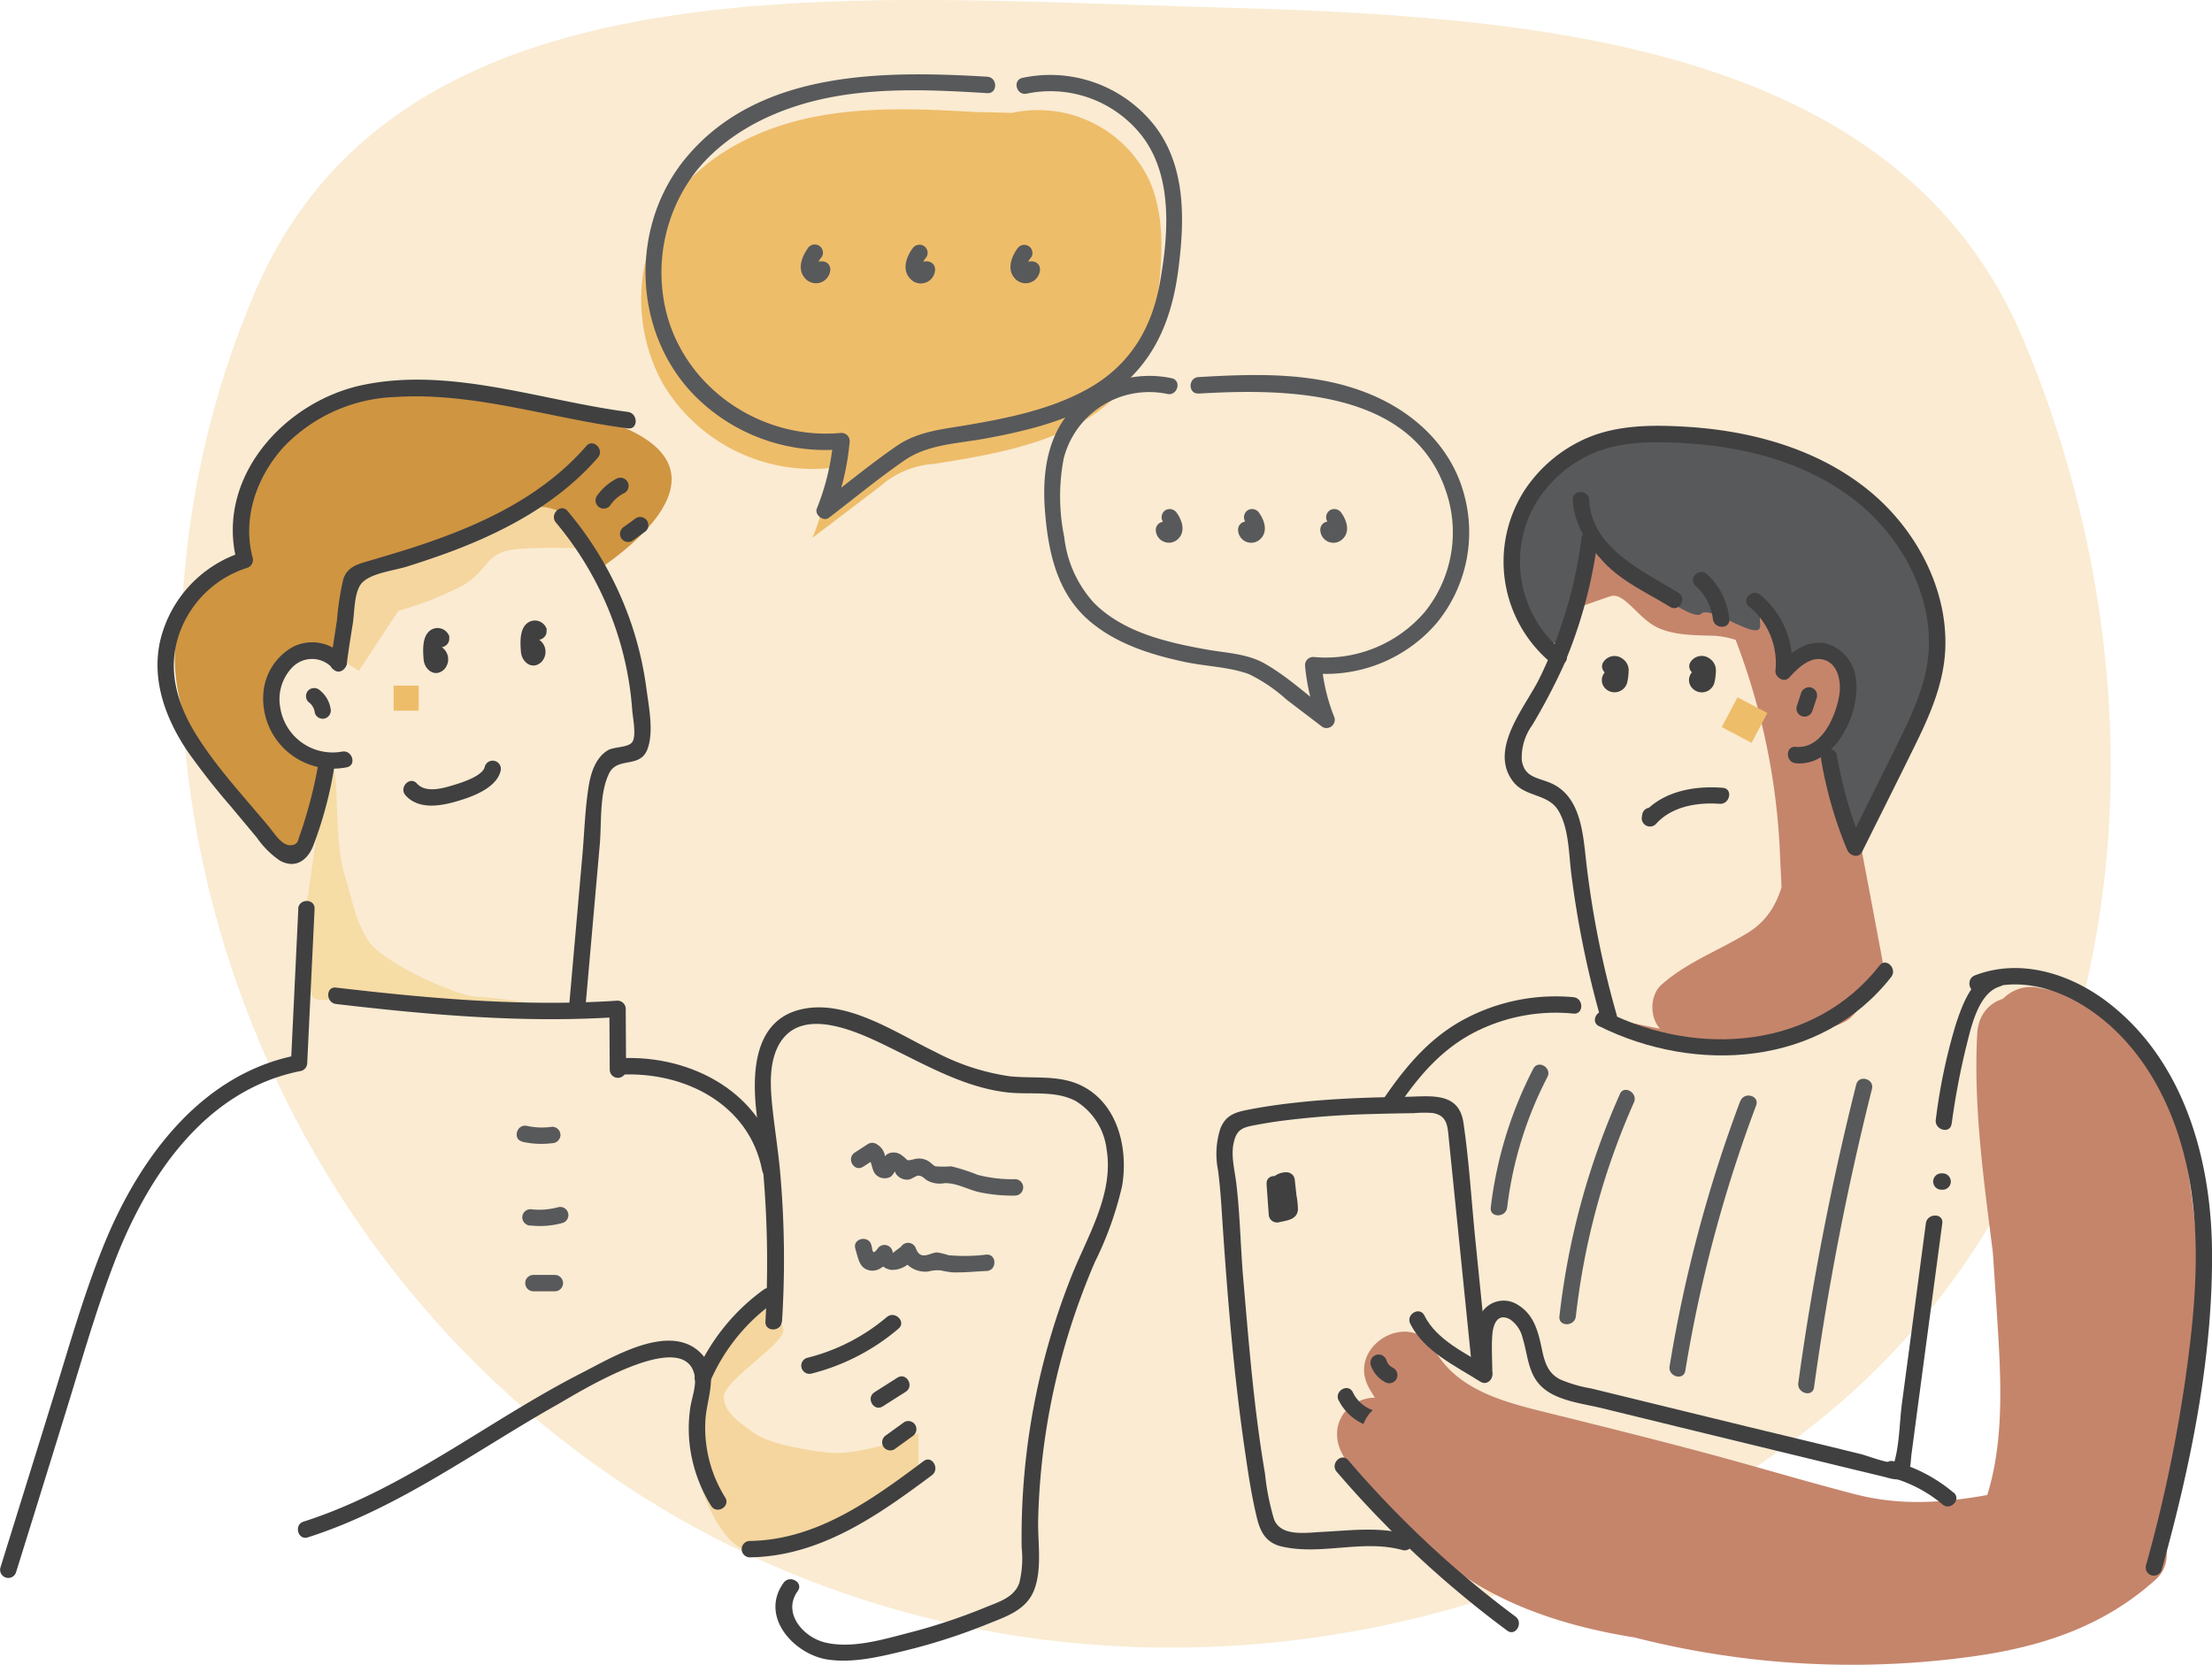 <?xml version="1.0" encoding="UTF-8"?>
<svg xmlns="http://www.w3.org/2000/svg" width="253.052" height="190.48" viewBox="0 0 253.052 190.48">
  <g transform="translate(-158.316 -1033.661)">
    <path d="M117.952.826c36.941.988,78.447,3.921,92.81,37.97,18.164,43.06,12.533,95.687-24.288,124.468-40.605,31.739-98.166,34.17-139.8,3.79C5.295,136.856-11.69,80.472,8.5,33.388,25.083-5.289,75.884-.3,117.952.826Z" transform="translate(179 1033.661)" fill="#eebd6a" fill-rule="evenodd" opacity="0.3"></path>
    <g transform="translate(158.314 1042.172)">
      <g transform="translate(0.002 -0.004)">
        <path d="M228.348,216.437c3.152,5.577,8.866,8.572,14.827,10.291,6.53,1.884,13.21,3.309,19.781,5.043,6.475,1.713,12.881,3.727,19.384,5.324,7.229,1.775,14.081.932,21.282-.528a4.339,4.339,0,1,0-2.309-8.366c-5.975,1.213-11.5,1.877-17.479.322s-11.792-3.316-17.712-4.885-11.621-2.994-17.445-4.433c-4.789-1.185-10.223-2.535-12.827-7.14-2.748-4.865-10.25-.493-7.5,4.378h0Z" transform="translate(-71.703 -66.091)" fill="#c5856b"></path>
        <path d="M224.46,228.353c5.481,6.646,11.182,12.093,19.206,15.519a100.569,100.569,0,0,0,52.122,6.722c7.9-1.076,15.115-3.4,21.124-8.839,3.118-2.823-.137-8.75-4.221-7.256-14.074,5.159-28.805,6.941-43.742,6.3-11.785-.507-28.51-2.261-33.6-15.067-.863-2.179-2.9-3.7-5.338-3.029-2.069.569-3.906,3.145-3.029,5.338,6.283,15.8,23.125,20.261,38.583,21.261,16.732,1.076,33.643-.637,49.443-6.427q-2.107-3.628-4.221-7.256c-4.783,4.33-10.97,5.817-17.226,6.585a93.6,93.6,0,0,1-23.735-.116,88.728,88.728,0,0,1-22.282-5.934,33.164,33.164,0,0,1-9.223-5.523,72.886,72.886,0,0,1-7.708-8.414c-1.494-1.809-4.591-1.549-6.139,0-1.788,1.788-1.494,4.324,0,6.139h0Z" transform="translate(-70.281 -69.559)" fill="#c5856b"></path>
        <path d="M334.005,160.912c3.858.692,6.927.946,8.558,4.879,2.083,5.036,2.624,11.264,3,16.65a87.7,87.7,0,0,1-4.481,34.335l8.524,1.151a291.8,291.8,0,0,0-1.528-33.458c-.473-5.338-.87-10.709-1.788-15.992-.829-4.776-2.124-9.634-5.694-13.128a4.389,4.389,0,0,0-7.407,3.07c-.192,5.5,2.542,10.216,3.769,15.43a46.059,46.059,0,0,1,.541,14.834c-.98,10.5-3.625,20.884-2.542,31.477h8.681q-1.7-15.8-3.392-31.6c-1.089-10.141-3.029-20.6-2.474-30.813h-8.681c.747,11.031,1.624,22.063,2.309,33.1.528,8.435,1.028,18.137-3.9,25.468-2.021,3.008.754,6.2,3.748,6.53,5.879.644,9.915-3.131,14.992-5.187,2.172-.877,3.707-2.891,3.029-5.338-.569-2.062-3.152-3.919-5.338-3.029-4.049,1.638-8.14,5.379-12.69,4.879q1.871,3.268,3.748,6.53c5.529-8.222,5.68-18.932,5.166-28.469-.624-11.5-1.617-22.995-2.391-34.485-.377-5.557-8.38-5.612-8.681,0-.555,10.216,1.384,20.679,2.474,30.813q1.7,15.8,3.392,31.6c.254,2.33,1.816,4.337,4.337,4.337,2.158,0,4.577-1.994,4.337-4.337-1.083-10.593,1.562-20.987,2.542-31.477a55.684,55.684,0,0,0-.528-15.608c-.925-4.906-3.96-9.606-3.782-14.656q-3.7,1.531-7.407,3.07c2.748,2.693,3.193,7.331,3.727,10.956.713,4.865,1.028,9.8,1.446,14.7a274.908,274.908,0,0,1,1.295,30.785c-.13,5.077,7,5.646,8.524,1.151a94.132,94.132,0,0,0,4.5-39.98,99.638,99.638,0,0,0-1.61-10.25c-.672-3.124-1.411-6.4-3.186-9.106-3.1-4.714-7.544-6.249-12.84-7.208a4.461,4.461,0,0,0-5.338,3.029c-.576,2.1.713,4.92,3.029,5.338h0Z" transform="translate(-102.888 -47.991)" fill="#c5856b"></path>
        <path d="M284.408,88.577a77.464,77.464,0,0,1,6.084,27.106c.13,3.631.788,8.983-1.514,12.08a6.724,6.724,0,0,1-7.6,2.165c.247,1.912.493,3.83.74,5.742,3.015-2.659,7.153-3.679,10.333-6.153,3.858-3.008,5.324-7.386,6.112-12.059,1.74-10.3,3.1-20.98-.007-31.162-1.37-4.488-8.428-2.576-7.051,1.946,2.713,8.894,1.528,18.267.007,27.277-.624,3.693-1.343,7-4.728,9.072s-6.886,3.309-9.839,5.913c-1.631,1.439-1.357,4.81.74,5.742a14.133,14.133,0,0,0,13.635-.884c4.858-3.172,6.242-8.373,6.468-13.9a82.224,82.224,0,0,0-6.338-34.828c-.761-1.823-2.419-3.124-4.495-2.556-1.72.473-3.316,2.665-2.556,4.495h0Z" transform="translate(-86.857 -26.36)" fill="#c5856b"></path>
        <path d="M264.711,75.725,263.3,83.159s2.384-.863,3.83-1.343,2.912,2.09,4.865,3.3,4.837,1.158,6.872,1.22,5.571,1.226,6.023,2.775a12.362,12.362,0,0,0,.932,2.391l3.44-8.339s-2.576-7.921-4.371-8.709-12.9-4.221-12.9-4.221l-4.865,2.686-2.419,2.809Z" transform="translate(-82.893 -22.107)" fill="#c5856b"></path>
        <path d="M57.969,82.086,56.53,87.451l2.309,1.528,4.55-6.893a35.636,35.636,0,0,0,7.366-2.9c3.2-1.816,2.282-4.008,6.948-4.2a56.716,56.716,0,0,1,6.653,0L79.374,65.84,57.969,71.246V82.079h0Z" transform="translate(-17.798 -20.725)" fill="#f5d69f"></path>
        <path d="M295.266,124.45s1.083,10.668-2.809,16.362S279.924,149.37,275.3,148.5s-6.269-1.357-6.269-1.357,5.44,3.96,9.949,3.775,15.328-1.953,17.4-3.775a22.934,22.934,0,0,0,3.912-5.276s-2.631-14.087-2.85-15.053-2.165-2.364-2.165-2.364Z" transform="translate(-84.697 -39.176)" fill="#c5856b"></path>
        <path d="M141.76,224.457v-4.68s-6.42,2.624-10.319,2.206-7.153-1.274-8.428-2.206-3.584-2.3-3.515-4.214,7.112-6.139,6.811-7.681-3.3-3.652-3.3-3.652-5.29,5.735-5.968,10.49-.685,9.538,0,11.58,2.741,6.879,5.968,7.126,18.747-8.962,18.747-8.962Z" transform="translate(-36.688 -64.292)" fill="#f5d69f"></path>
        <path d="M54.1,116.035c.63.856.082,8.14,1.268,12s1.021,4.591,2.569,7.331,10.579,6.687,12.662,6.639a64.319,64.319,0,0,1,8.024,1.089s-16.6.11-20.686-.534-5.612.254-6.187-.562-1.336-7.386-.966-9.277,1.22-7.462,1.59-11.354,1.1-6.2,1.727-5.344Z" transform="translate(-15.959 -36.469)" fill="#f6dca5"></path>
        <path d="M254.894,83.338s2.638,2.576,3.755-1.734,2.754-9.8,4.5-8.078,9.867,8.147,10.915,7.037,7.057,3.625,6.742,1.179,1.727-.822,2.213,1.288,1.85,3.851,2.878,2.6,4.077-1.747,4.365,1.836-2.172,8.126-2.172,8.126,3.076,10.805,3.7,10.983,7.989-17.493,8.626-19.555.658-15.807-7.3-20-25.948-9.764-31.532-5.79-9.339,9.524-9.229,12.32,2.549,9.8,2.549,9.8Z" transform="translate(-79.448 -18.845)" fill="#58595b"></path>
        <path d="M78,72.944c.185-.315,17.767-11.251.274-16.89s-33.862-4.495-36.616,1.713-5,6.811-4.865,9.928a27.37,27.37,0,0,0,.425,4.358s-6.866,3.652-7.592,7.112a19.428,19.428,0,0,0,1.254,12.114c1.953,4.084,9.839,13.6,9.839,13.6s1.871,2.569,3.542-1.877,2.638-7.763.445-8.455-5.858-4.906-4.132-8.626,2.967-3.474,4.57-3.494a7.776,7.776,0,0,1,2.8.459s.644-8.907,2.96-9.579,15.807-4.515,18.013-6.468,5.488-.116,6.53,1.747S78,72.944,78,72.944Z" transform="translate(-9.186 -16.496)" fill="#cf9541"></path>
        <path d="M145.266,6.14c-6.221-.356-12.525-.644-18.623.6s-12.08,4.193-15.807,9.181a19.933,19.933,0,0,0-1.3,21.3,19.922,19.922,0,0,0,19.028,9.668,26.015,26.015,0,0,1-1.912,7.969l7.695-5.851a10.443,10.443,0,0,1,6.242-2.611c8.75-1.357,18.815-3.207,23.173-10.922a24.212,24.212,0,0,0,2.515-9.339c.459-4.091.576-8.38-1.076-12.148a14.086,14.086,0,0,0-15.7-7.749" transform="translate(-33.706 -1.834)" fill="#eebd6a"></path>
        <path d="M92.712,74.086A37.779,37.779,0,0,1,100,87.632a37.176,37.176,0,0,1,1.439,7.886c.062.884.493,2.878.034,3.638-.411.7-2.11.555-2.816.98-1.37.822-1.932,2.515-2.179,4.008-.425,2.556-.5,5.207-.719,7.784q-.791,8.962-1.576,17.924c-.1,1.206,1.768,1.2,1.877,0l1.672-18.973c.219-2.515-.062-5.817,1.076-8.119.946-1.891,3.481-.541,4.344-2.672.795-1.966.192-4.892-.075-6.92a39.4,39.4,0,0,0-1.624-7.16,40.007,40.007,0,0,0-7.414-13.251c-.774-.925-2.1.411-1.322,1.329h0Z" transform="translate(-29.115 -22.804)" fill="#404041"></path>
        <path d="M53.24,96.529A4.882,4.882,0,0,0,47.4,95.323a6.631,6.631,0,0,0-3.46,5.694,8,8,0,0,0,9.531,8.119c1.192-.2.685-2.008-.5-1.8a6.069,6.069,0,0,1-7.057-4.885c-.014-.082-.027-.171-.041-.254a5.243,5.243,0,0,1,1.391-4.495,3.136,3.136,0,0,1,4.426-.1,2.281,2.281,0,0,1,.247.267c.774.925,2.1-.4,1.322-1.322l-.014-.014Z" transform="translate(-13.829 -29.85)" fill="#404041"></path>
        <path d="M57.059,86.737c.192-1.521.445-3.042.685-4.563.206-1.343.13-3.727,1.11-4.673,1.124-1.076,3.611-1.329,5.1-1.8,1.72-.541,3.433-1.117,5.118-1.747,6.263-2.364,12.251-5.6,16.7-10.709.788-.911-.534-2.241-1.322-1.329C79.307,67.826,72.12,71.08,64.816,73.465c-1.8.582-3.618,1.117-5.427,1.651-1.254.356-2.336.719-2.754,2.076a33.079,33.079,0,0,0-.719,4.728c-.247,1.6-.507,3.193-.719,4.8-.158,1.192,1.72,1.179,1.877,0v.021Z" transform="translate(-17.375 -19.394)" fill="#404041"></path>
        <path d="M101.816,67.473a6.333,6.333,0,0,0-2.234,1.98.937.937,0,1,0,1.617.946,4.258,4.258,0,0,1,1.562-1.309.938.938,0,0,0,.336-1.281.952.952,0,0,0-1.281-.336Z" transform="translate(-31.313 -21.2)" fill="#404041"></path>
        <path d="M105.337,74.053l-1.357.98a.959.959,0,0,0-.336,1.281.946.946,0,0,0,1.281.336l1.357-.98a.937.937,0,1,0-.946-1.617Z" transform="translate(-32.593 -23.271)" fill="#404041"></path>
        <path d="M80.142,54.671c-9.9-1.288-20.254-5.166-30.292-3.1C40.826,53.424,32.83,62.236,35.4,71.856L36.05,70.7a14.036,14.036,0,0,0-9.072,8.859c-1.686,4.878-.027,9.812,2.748,13.923,1.549,2.193,3.214,4.31,4.974,6.338l2.967,3.556a10.192,10.192,0,0,0,2.631,2.624c1.74.966,3.131,0,3.8-1.651a45.392,45.392,0,0,0,2.439-9.133c.206-1.179-1.6-1.692-1.8-.5a51.814,51.814,0,0,1-1.521,6.427c-.192.63-.391,1.268-.617,1.884-.254.7-.212,1.144-1.028,1.213-1.076.089-1.939-1.439-2.583-2.186-2.775-3.33-5.81-6.578-8.133-10.25C28.7,88.43,27.431,84.5,28.63,80.551a12.1,12.1,0,0,1,7.907-8.037.95.95,0,0,0,.651-1.151c-1.213-4.529.445-9.236,3.515-12.655a18.541,18.541,0,0,1,12.854-5.749c8.935-.576,17.774,2.46,26.558,3.59,1.192.158,1.179-1.727,0-1.877h0Z" transform="translate(-8.281 -16.045)" fill="#404041"></path>
        <path d="M51.379,104.069A1.766,1.766,0,0,1,52.1,105.3a.935.935,0,0,0,1.151.651A.95.95,0,0,0,53.9,104.8a3.377,3.377,0,0,0-1.213-2.062.965.965,0,0,0-1.322,0,.939.939,0,0,0,0,1.322h.007Z" transform="translate(-16.086 -32.259)" fill="#404041"></path>
        <path d="M73.676,93.5a1.426,1.426,0,0,0-2.3-.7c-.843.719-.747,2.261-.665,3.261.089,1.137,1.247,2.083,2.282,1.192a1.676,1.676,0,0,0,.075-2.364,1.648,1.648,0,0,0-.4-.315.937.937,0,0,0-.946,1.617c-.069-.041-.048-.322,0-.356l.473-.123c.329.4.459.486.377.274v-.151a3.465,3.465,0,0,0,0-.754,3.16,3.16,0,0,0,0-.624v-.206c-.274.158-.528.069-.747-.254.212,1.185,2.014.685,1.8-.5l.055.014Z" transform="translate(-22.248 -29.109)" fill="#404041"></path>
        <path d="M89.926,92.249a1.425,1.425,0,0,0-2.3-.7c-.843.719-.747,2.261-.665,3.261.1,1.137,1.247,2.083,2.282,1.192a1.676,1.676,0,0,0,.075-2.364,1.648,1.648,0,0,0-.4-.315.937.937,0,0,0-.946,1.617c-.069-.041-.048-.322,0-.356l.473-.123c.336.4.459.486.377.274v-.151a3.464,3.464,0,0,0,0-.754,3.159,3.159,0,0,0,0-.624V93c-.274.158-.521.069-.747-.254.212,1.192,2.021.685,1.8-.493l.055.014Z" transform="translate(-27.363 -28.716)" fill="#404041"></path>
        <path d="M67.618,118.587c1.473,1.617,3.926,1.22,5.8.671,1.775-.507,4.611-1.521,5.064-3.522a.936.936,0,0,0-1.823-.425c-.24,1.041-2.638,1.8-3.515,2.062-1.274.391-3.22.966-4.248-.164-.809-.9-2.1.48-1.288,1.364l.014.014Z" transform="translate(-21.205 -36.074)" fill="#404041"></path>
        <path d="M34.13,138.931l-.843,17.637.692-.9c-10.8,2.1-17.822,11.5-21.837,21.083-2.4,5.749-4.1,11.8-5.941,17.739Q3.129,204.4.049,214.295a.932.932,0,0,0,1.8.5q2.878-9.229,5.721-18.445c1.754-5.653,3.371-11.381,5.488-16.91,3.755-9.812,10.367-19.822,21.405-21.974a.946.946,0,0,0,.685-.9l.843-17.637c.055-1.206-1.816-1.206-1.877,0h.014Z" transform="translate(-0.002 -43.448)" fill="#404041"></path>
        <path d="M55.706,154.364c10.648,1.247,21.48,2.206,32.2,1.494l-.939-.939.041,6.989a.936.936,0,0,0,1.871,0l-.041-6.989a.949.949,0,0,0-.939-.939c-10.723.719-21.556-.247-32.2-1.494-1.2-.137-1.185,1.74,0,1.877Z" transform="translate(-17.255 -48)" fill="#404041"></path>
        <path d="M260.021,76.975a50.985,50.985,0,0,1-4.824,16.1c-1.6,3.261-5.92,8.154-2.946,11.861,1.4,1.74,3.974,1.288,5.146,3.3s1.158,4.789,1.439,7.085a112.1,112.1,0,0,0,3.4,16.718c.329,1.158,2.158.671,1.8-.493a109.488,109.488,0,0,1-3.453-17.246c-.4-3.412-.576-7.948-4.358-9.373-1.439-.548-2.768-.651-3.042-2.515a6.355,6.355,0,0,1,1.206-4.015,70.128,70.128,0,0,0,3.529-6.7A54.253,54.253,0,0,0,261.9,76.982c.158-1.192-1.727-1.179-1.877,0h0Z" transform="translate(-79.093 -23.952)" fill="#404041"></path>
        <path d="M298.057,98.855c.9-.98,2.282-2.371,3.789-2.035,1.8.4,2.158,2.617,1.9,4.125-.418,2.432-2.014,6.146-4.974,5.872-1.2-.116-1.192,1.761,0,1.877,4.509.418,7.468-5.851,6.879-9.675a4.742,4.742,0,0,0-3.3-4c-2.22-.548-4.207.993-5.612,2.515-.822.884.507,2.22,1.322,1.322h0Z" transform="translate(-93.339 -29.875)" fill="#404041"></path>
        <path d="M283.849,98.494l.021-.048-.24.411s-.5.226-.253.158h-.021c-.233-.24-.137-.308-.171-.144a3.262,3.262,0,0,0-.048.4,2.327,2.327,0,0,0-.055.432c-.069-.048.322-.3.206-.24.315-.164.418.021.48.3a.412.412,0,0,1-.13.569c-.007,0-.021.014-.027.014-.069.034-.041.034.075,0a.944.944,0,0,0,.651-1.151.963.963,0,0,0-1.151-.658,1.342,1.342,0,0,0-.8,2.275,1.487,1.487,0,0,0,2.11.048,1.458,1.458,0,0,0,.4-.658,6.269,6.269,0,0,0,.178-1.336,1.613,1.613,0,0,0-.692-1.439,1.514,1.514,0,0,0-2.309.569.935.935,0,1,0,1.8.5h-.027Z" transform="translate(-88.778 -30.569)" fill="#404041"></path>
        <path d="M269.319,98.5v-.048l-.24.411s-.5.226-.253.158h-.021c-.233-.24-.137-.308-.178-.144a3.7,3.7,0,0,0-.048.4,2.327,2.327,0,0,0-.055.432c-.068-.048.322-.3.206-.24.315-.164.418.021.48.3a.415.415,0,0,1-.137.576c-.007,0-.014.007-.021.014-.068.034-.041.034.075,0a.942.942,0,0,0,.658-1.151.963.963,0,0,0-1.151-.658,1.342,1.342,0,0,0-.8,2.275,1.5,1.5,0,0,0,2.5-.61,6.271,6.271,0,0,0,.178-1.336,1.592,1.592,0,0,0-.685-1.439,1.514,1.514,0,0,0-2.309.569.935.935,0,1,0,1.8.5h0Z" transform="translate(-84.198 -30.572)" fill="#404041"></path>
        <path d="M262.6,70.636c.116,2.754,1.706,5.187,3.563,7.146,2.158,2.282,4.947,3.481,7.571,5.1,1.028.637,1.973-.987.946-1.617-3.988-2.467-9.976-5.1-10.209-10.634C264.422,69.437,262.545,69.43,262.6,70.636Z" transform="translate(-82.672 -21.95)" fill="#404041"></path>
        <path d="M282.935,84.663a6.036,6.036,0,0,1,2,3.8c.13,1.185,2.008,1.2,1.877,0a8.012,8.012,0,0,0-2.549-5.125C283.373,82.526,282.044,83.848,282.935,84.663Z" transform="translate(-88.981 -26.153)" fill="#404041"></path>
        <path d="M291.865,88.129A8.377,8.377,0,0,1,294.9,95.44c-.1,1.206,1.775,1.2,1.877,0a10.132,10.132,0,0,0-3.59-8.626c-.918-.767-2.254.548-1.322,1.329Z" transform="translate(-91.786 -27.254)" fill="#404041"></path>
        <path d="M300.469,103.025l-.493,1.494a.943.943,0,0,0,.651,1.151.958.958,0,0,0,1.151-.651l.493-1.5a.938.938,0,0,0-.651-1.151A.956.956,0,0,0,300.469,103.025Z" transform="translate(-94.429 -32.215)" fill="#404041"></path>
        <path d="M283.354,119.1c-3.241-.247-6.776.384-9.038,2.905l1.631.788.062-.336a.932.932,0,0,0-1.829-.356l-.055.329a.946.946,0,0,0,1.638.788c1.775-1.98,4.714-2.474,7.256-2.282,1.192.089,1.562-1.754.356-1.829h-.021Z" transform="translate(-86.297 -37.475)" fill="#404041"></path>
        <path d="M257.969,84.615a13.234,13.234,0,0,1-3.378-16.842,14.306,14.306,0,0,1,6.715-5.961c3.275-1.4,7-1.35,10.5-1.144,6.866.4,13.957,2.247,19.446,6.55,4.892,3.844,8.428,9.867,8.455,16.17.021,3.995-1.6,7.612-3.337,11.141q-2.95,5.982-5.934,11.95l1.713.219a47.632,47.632,0,0,1-2.974-10.3c-.2-1.192-2.014-.685-1.8.5a47.252,47.252,0,0,0,2.974,10.3c.274.665,1.316,1.028,1.713.219,2.076-4.173,4.173-8.339,6.221-12.525,1.692-3.46,3.2-7.051,3.3-10.956.178-6.8-3.426-13.423-8.578-17.705-5.92-4.913-13.656-7.009-21.2-7.448-3.762-.219-7.708-.206-11.23,1.3a16.305,16.305,0,0,0-7.064,5.872,15.056,15.056,0,0,0,3.131,19.98c.932.74,2.268-.576,1.322-1.322h0Z" transform="translate(-79.034 -18.471)" fill="#404041"></path>
        <path d="M266.768,155.587c11.073,5.5,25.379,4.625,33.416-5.625.733-.939-.582-2.275-1.322-1.322-7.516,9.586-20.761,10.5-31.155,5.338-1.076-.534-2.028,1.076-.946,1.617h0Z" transform="translate(-83.832 -46.688)" fill="#404041"></path>
        <path d="M146.877.266c-11.819-.7-26.03-.767-34.382,9.175-6.79,8.071-6.228,20.8,1.6,27.983a21.038,21.038,0,0,0,16.095,5.468l-.939-.939a27.448,27.448,0,0,1-1.871,7.715c-.288.719.747,1.542,1.377,1.062,2.878-2.2,5.708-4.543,8.695-6.6,2.638-1.8,5.982-1.884,9.044-2.439,5.07-.918,10.367-2.213,14.649-5.228,4.714-3.33,6.776-8.222,7.544-13.806.767-5.673,1.021-12.066-2.7-16.828A15.177,15.177,0,0,0,150.9.4c-1.179.26-.678,2.069.5,1.8a13.293,13.293,0,0,1,13.183,4.851c3.59,4.673,3.008,11.443,2.021,16.91-.98,5.372-3.632,9.545-8.462,12.148-4.193,2.275-9,3.234-13.656,4.029-2.809.473-5.564.719-7.969,2.371-2.987,2.056-5.81,4.4-8.695,6.6l1.377,1.062a28.791,28.791,0,0,0,1.939-8.215.949.949,0,0,0-.939-.939c-9.963.952-19.48-6.221-20.487-16.348a18.89,18.89,0,0,1,3.83-13.553c3.255-4.084,8.051-6.619,13.025-7.948,6.612-1.761,13.553-1.439,20.309-1.021,1.206.069,1.2-1.8,0-1.877V.28Z" transform="translate(-33.933 0.004)" fill="#58595b"></path>
        <path d="M134.482,28.881c-.719,1.028-1.226,2.46-.2,3.488a1.647,1.647,0,0,0,2.8-1.137c-.048-1.2-1.925-1.206-1.877,0,0-.295.247-.171.356-.212s-.027.062,0-.13a2.391,2.391,0,0,1,.541-1.055.942.942,0,0,0-1.61-.98c0,.007-.007.014-.014.027h0Z" transform="translate(-42.093 -8.939)" fill="#58595b"></path>
        <path d="M151.972,28.892c-.719,1.028-1.226,2.46-.2,3.488a1.631,1.631,0,0,0,2.8-1.137c-.048-1.2-1.925-1.206-1.877,0,0-.295.247-.171.356-.212s-.027.062,0-.13a2.391,2.391,0,0,1,.541-1.055.938.938,0,0,0-.336-1.281.952.952,0,0,0-1.281.336h-.007Z" transform="translate(-47.599 -8.951)" fill="#58595b"></path>
        <path d="M169.492,28.89c-.719,1.028-1.226,2.46-.2,3.488a1.647,1.647,0,0,0,2.8-1.137c-.048-1.2-1.925-1.206-1.877,0,0-.295.247-.171.356-.212s-.027.062,0-.13a2.391,2.391,0,0,1,.541-1.055.937.937,0,0,0-1.617-.946h0Z" transform="translate(-53.115 -8.948)" fill="#58595b"></path>
        <path d="M192.014,52.326c9.956-.589,24.283-.473,28.243,11.018a14.512,14.512,0,0,1-2.343,13.93,14.942,14.942,0,0,1-12.792,5.187.94.94,0,0,0-.939.939,23.351,23.351,0,0,0,1.528,6.509l1.377-1.062c-2.453-1.864-4.865-4.132-7.544-5.646-1.98-1.124-4.413-1.2-6.612-1.59-4.529-.815-9.558-1.96-12.909-5.358a13.364,13.364,0,0,1-3.385-7.516,23.138,23.138,0,0,1-.069-8.948,10.091,10.091,0,0,1,11.861-7.421c1.172.254,1.679-1.555.493-1.8a12.189,12.189,0,0,0-10.778,2.946c-3.467,3.186-4.07,7.907-3.7,12.374.377,4.584,1.364,9.2,4.968,12.354,3.07,2.686,7.105,3.954,11.025,4.789,2.378.507,5.029.555,7.325,1.391a18.271,18.271,0,0,1,4.3,2.912l4.118,3.138a.945.945,0,0,0,1.377-1.062,21.416,21.416,0,0,1-1.459-6.009l-.973.932a16.685,16.685,0,0,0,14.115-5.749,16.361,16.361,0,0,0,3.138-14.731c-1.439-5.372-5.584-9.284-10.62-11.4-6.242-2.631-13.121-2.4-19.761-2.014-1.2.069-1.206,1.946,0,1.877h.014Z" transform="translate(-54.89 -15.802)" fill="#58595b"></path>
        <path d="M221.241,74.007a2.059,2.059,0,0,1,.4.719c0-.1.021.048-.021.055s.021-.062.034-.069c.151-.062.206-.171.411-.089a.524.524,0,0,1,.254.356.939.939,0,1,0-1.877,0,1.5,1.5,0,0,0,2.542,1.041c.9-.85.486-2.117-.123-2.981a.967.967,0,0,0-1.288-.336.953.953,0,0,0-.336,1.288v.021Z" transform="translate(-69.399 -22.848)" fill="#58595b"></path>
        <path d="M207.491,74.007a2,2,0,0,1,.4.719c0-.1.027.048,0,.055s0-.062.034-.069c.151-.062.206-.171.411-.089a.524.524,0,0,1,.254.356.939.939,0,1,0-1.877,0,1.5,1.5,0,0,0,2.542,1.041c.9-.85.486-2.117-.123-2.981a.965.965,0,0,0-1.281-.336.953.953,0,0,0-.336,1.288l-.014.021Z" transform="translate(-65.077 -22.849)" fill="#58595b"></path>
        <path d="M193.744,74.007a1.9,1.9,0,0,1,.4.719c0-.1.027.048,0,.055s0-.062.034-.069c.151-.062.212-.171.411-.089a.5.5,0,0,1,.254.356.936.936,0,0,0-1.871-.048v.048a1.5,1.5,0,0,0,2.535,1.041c.9-.85.486-2.117-.123-2.981a.965.965,0,0,0-1.281-.336.946.946,0,0,0-.336,1.288l-.014.021Z" transform="translate(-60.751 -22.849)" fill="#58595b"></path>
        <path d="M65.72,102.07h2.864v2.864H65.72Z" transform="translate(-20.691 -32.13)" fill="#eebd6a"></path>
        <path d="M289.275,104.01l3.412,1.8-1.8,3.412-3.412-1.8Z" transform="translate(-90.505 -32.741)" fill="#eebd6a"></path>
        <path d="M50.878,233.95c10.367-3.3,19.226-9.949,28.613-15.232,2.515-1.439,14.259-8.757,15.595-3.46.315,1.24-.288,2.686-.466,3.919a16.4,16.4,0,0,0-.069,4.1,17.019,17.019,0,0,0,2.46,7.064c.63,1.028,2.247.089,1.617-.946a15.028,15.028,0,0,1-2.254-9.044c.192-2.439,1.521-5.262-.418-7.352-3.508-3.782-10.168.315-13.69,2.11-10.709,5.454-20.316,13.354-31.875,17.04-1.144.356-.651,2.179.5,1.8v.014Z" transform="translate(-15.661 -66.564)" fill="#404041"></path>
        <path d="M123.905,202.82a23.5,23.5,0,0,0-7.825,9.73c-.473,1.076,1.144,2.049,1.617.946a21.684,21.684,0,0,1,7.153-9.051c.966-.719.027-2.336-.946-1.617Z" transform="translate(-36.519 -63.794)" fill="#404041"></path>
        <path d="M143.588,207.382a22.449,22.449,0,0,1-9.113,4.673.932.932,0,0,0,.5,1.8,24.607,24.607,0,0,0,9.942-5.139c.918-.781-.411-2.1-1.329-1.329Z" transform="translate(-42.127 -65.21)" fill="#404041"></path>
        <path d="M148.431,217.551l-2.631,1.672c-1.014.644-.075,2.268.946,1.617l2.631-1.672C150.39,218.524,149.459,216.9,148.431,217.551Z" transform="translate(-45.764 -68.438)" fill="#404041"></path>
        <path d="M149.8,225l-2.056,1.487a.959.959,0,0,0-.336,1.281.938.938,0,0,0,1.281.336l2.062-1.487a.965.965,0,0,0,.336-1.281A.938.938,0,0,0,149.8,225Z" transform="translate(-46.369 -70.791)" fill="#404041"></path>
        <path d="M144.642,231.476c-5.906,4.413-12.244,9.044-19.925,9.134a.94.94,0,0,0,0,1.877c8.051-.1,14.67-4.762,20.871-9.394C146.547,232.374,145.608,230.75,144.642,231.476Z" transform="translate(-38.982 -72.812)" fill="#404041"></path>
        <path d="M129.143,191.734a112.784,112.784,0,0,0-.233-17.28c-.233-2.487-.637-4.954-.891-7.441-.212-2.158-.356-4.611.6-6.626,2.542-5.3,9.846-1.48,13.457.3,4.118,2.028,8.236,4.31,12.875,4.837,2.556.281,5.454-.267,7.8.987a7.518,7.518,0,0,1,3.529,5.564c.836,5.091-2.247,9.99-4.049,14.533a80.787,80.787,0,0,0-5.673,30.97,11.9,11.9,0,0,1-.267,4.063c-.582,1.672-2.391,2.186-3.885,2.8a66.5,66.5,0,0,1-8.8,2.919c-2.96.767-6.427,1.816-9.483,1.11-2.515-.576-4.995-3.371-3.186-5.893.719-.98-.918-1.919-1.617-.946-2.8,3.885,1.254,8.263,5.146,8.791,2.878.4,5.886-.336,8.681-1.014a68.16,68.16,0,0,0,9.456-3.042c2.158-.87,4.536-1.61,5.413-3.995.911-2.48.356-5.488.432-8.071a78.756,78.756,0,0,1,3.042-19.761,81.2,81.2,0,0,1,3.447-9.62,39.074,39.074,0,0,0,3.111-8.695c.719-4.221-.445-9.339-4.563-11.436-2.569-1.309-5.488-.822-8.263-1.11a26.157,26.157,0,0,1-8.531-2.782c-4.488-2.158-10.264-6.167-15.506-4.844-5.55,1.4-5.481,7.907-4.885,12.429a119.969,119.969,0,0,1,.946,23.255c-.075,1.206,1.8,1.2,1.877,0h.014Z" transform="translate(-39.68 -49.042)" fill="#404041"></path>
        <path d="M103.266,166.146c7.229-.356,14.683,3.357,16.15,10.977.233,1.185,2.035.685,1.8-.5-1.617-8.4-9.956-12.751-17.966-12.354-1.2.055-1.206,1.932,0,1.877Z" transform="translate(-32.221 -51.704)" fill="#404041"></path>
        <path d="M86.934,177.395a9.977,9.977,0,0,0,3.405.158.963.963,0,0,0,.939-.939.949.949,0,0,0-.939-.939,8.24,8.24,0,0,1-2.9-.1c-1.179-.254-1.679,1.555-.5,1.8v.014Z" transform="translate(-27.16 -55.265)" fill="#58595b"></path>
        <path d="M88.139,191.231a9.6,9.6,0,0,0,3.693-.295.935.935,0,0,0-.5-1.8,8.235,8.235,0,0,1-3.193.233.949.949,0,0,0-.939.939.963.963,0,0,0,.939.939v-.014Z" transform="translate(-27.453 -59.529)" fill="#58595b"></path>
        <path d="M88.6,202.341h2.515a.936.936,0,0,0,0-1.871H88.6a.936.936,0,0,0,0,1.871Z" transform="translate(-27.608 -63.108)" fill="#58595b"></path>
        <path d="M243.515,249.151a117.037,117.037,0,0,1-19.123-17.883c-.788-.918-2.11.411-1.322,1.322a118.924,118.924,0,0,0,19.5,18.171c.966.719,1.9-.9.946-1.61Z" transform="translate(-70.151 -72.707)" fill="#404041"></path>
        <path d="M329.926,151.867c6.139-2.364,12.546,1.1,16.671,5.618,4.234,4.639,6.585,10.73,7.544,16.89,1.124,7.277.4,14.731-.637,21.988a167.046,167.046,0,0,1-4.488,21.2.931.931,0,0,0,1.8.493c3.3-11.826,5.92-24.488,5.749-36.822-.158-10.422-3.323-21.487-11.908-28.079-4.262-3.275-10-5.1-15.211-3.09-1.117.425-.63,2.241.5,1.8h-.014Z" transform="translate(-103.515 -46.976)" fill="#404041"></path>
        <path d="M223.467,220.781a5.855,5.855,0,0,0,3.631,2.987.931.931,0,0,0,.493-1.8,4,4,0,0,1-2.515-2.131c-.541-1.076-2.158-.13-1.617.946v-.014Z" transform="translate(-70.316 -69.058)" fill="#404041"></path>
        <path d="M228.8,214.84a3.457,3.457,0,0,0,1.651,2.056.937.937,0,1,0,1.014-1.576c-.021-.014-.048-.027-.069-.041-.069-.034-.13-.075-.2-.116s-.151-.11-.089-.055-.1-.089-.11-.1-.1-.11-.158-.164c-.1-.116.062.1,0-.027a1.792,1.792,0,0,1-.116-.192l-.082-.164c.069.158-.027-.1-.027-.116a.939.939,0,0,0-1.22-.521.929.929,0,0,0-.576,1.021h-.034Z" transform="translate(-72.028 -67.29)" fill="#404041"></path>
        <path d="M235.41,207.961c1.555,3.159,5.187,4.837,8.023,6.639,1.021.644,1.966-.98.946-1.617-2.556-1.617-5.954-3.124-7.352-5.961-.534-1.076-2.158-.13-1.617.946Z" transform="translate(-74.078 -65.022)" fill="#404041"></path>
        <path d="M248.243,208.561c0-1.439-.11-2.905,0-4.337.082-1.076.507-2.59,2.014-1.8a3.574,3.574,0,0,1,1.459,2.158c.624,2.021.6,4.193,2.316,5.687s4.556,1.8,6.735,2.323l9.188,2.247,18.548,4.508,4.461,1.076c.754.185,1.829.617,2.515,0s.61-1.8.719-2.556l.644-4.865,2.878-21.556c.158-1.192-1.72-1.179-1.877,0L296,205.347l-.884,6.605c-.315,2.35-.274,5.249-1.1,7.475l.651-.651c-.884.322-3.405-.719-4.31-.939l-4.118-1.007-8.921-2.151-17.753-4.337a15.675,15.675,0,0,1-3.556-1.035c-1.439-.719-1.8-2.049-2.1-3.5-.411-1.939-.884-3.892-2.706-5.009a2.988,2.988,0,0,0-4.145.815c0,.007-.014.014-.014.021-1.226,1.836-.685,4.885-.678,6.927a.936.936,0,0,0,1.871,0h-.007Z" transform="translate(-77.524 -59.989)" fill="#404041"></path>
        <path d="M323.671,185.381h.206a.936.936,0,0,0,0-1.871h-.206a.936.936,0,0,0,0,1.871Z" transform="translate(-101.611 -57.769)" fill="#404041"></path>
        <path d="M234.144,201.09l-1.4-13.841c-.459-4.515-.719-9.1-1.384-13.594-.528-3.59-3.823-2.994-6.674-2.953-4.1.062-8.188.2-12.258.637-1.864.2-3.727.459-5.571.815-1.576.3-2.672.61-3.3,2.179a9.451,9.451,0,0,0-.267,4.769c.3,2.3.411,4.584.569,6.893.582,8.517,1.3,17.1,2.556,25.537.356,2.487.747,5.009,1.35,7.455.4,1.61,1.1,2.775,2.816,3.166,4.57,1.048,9.277-.863,13.861.418a.936.936,0,0,0,.5-1.8c-3.234-.911-6.489-.452-9.791-.288-1.8.089-4.673.569-5.454-1.439a28.613,28.613,0,0,1-1.041-5.262c-1.261-7.379-1.843-14.862-2.487-22.316-.308-3.59-.356-7.188-.781-10.778-.171-1.521-.644-3.179-.315-4.7s.987-1.768,2.3-2.021c.925-.178,1.85-.329,2.782-.466a99.925,99.925,0,0,1,10.7-.829q2.395-.072,4.789-.1a14.457,14.457,0,0,1,2.179-.021c1.72.274,1.727,1.542,1.871,3l2.59,25.544c.123,1.192,2,1.206,1.877,0v-.014Z" transform="translate(-63.946 -53.718)" fill="#404041"></path>
        <path d="M211.47,184.67l.247,3.467a.945.945,0,0,0,.966.932,1.2,1.2,0,0,0,.219-.027c.884-.206,2.062-.288,2.158-1.439a8.961,8.961,0,0,0-.164-1.6l-.192-1.74a.958.958,0,0,0-.939-.939,2.277,2.277,0,0,0-1.309.391c-.987.685-.048,2.309.946,1.617a.362.362,0,0,1,.356-.137l-.939-.939.192,1.74a4.428,4.428,0,0,1,.151,1.5l.432-.562a4.374,4.374,0,0,1-1.179.295l1.185.9-.247-3.467c-.082-1.2-1.96-1.206-1.877,0h-.007Z" transform="translate(-66.576 -57.709)" fill="#404041"></path>
        <path d="M143.481,181.148l1.521-.987h-.946c.418.274.391,1.514.932,1.946a1.422,1.422,0,0,0,1.562.226c.336-.164.384-.507.665-.692s-.254-.158,0,.3a1.554,1.554,0,0,0,1.487.678c.226-.021.891-.452,1.028-.452.541,0,.671.3,1.076.548a2.929,2.929,0,0,0,1.966.315c1.343-.055,2.652.719,3.954,1.021a18.188,18.188,0,0,0,4.173.4.94.94,0,0,0,0-1.877,15.745,15.745,0,0,1-4.31-.493,22.355,22.355,0,0,0-3.035-.98,10.459,10.459,0,0,1-1.8,0c-.288-.11-.521-.418-.788-.576a2.081,2.081,0,0,0-1.672-.233c-1.021.24-.569.123-1.411-.459a1.524,1.524,0,0,0-1.61-.151,2.277,2.277,0,0,0-.569.63c-.233.288.26.267.288-.295a1.935,1.935,0,0,0-1.007-1.473.934.934,0,0,0-.946,0l-1.521.987c-1.007.658-.069,2.282.946,1.617l.014-.014Z" transform="translate(-44.734 -56.167)" fill="#58595b"></path>
        <path d="M142.793,195.6c.336.98.4,2.227,1.651,2.46,1.1.206,1.919-.719,2.494-1.514l-1.747-.473A1.976,1.976,0,0,0,146.918,198a2.878,2.878,0,0,0,2.713-1.7l-1.713-.219a3.008,3.008,0,0,0,3.234,2.1,4.111,4.111,0,0,1,1.418-.123c.411.1.829.164,1.247.219,1.309.055,2.672-.1,3.981-.151,1.206-.048,1.213-1.925,0-1.877a20.177,20.177,0,0,1-4.358.069,7.6,7.6,0,0,0-1.295-.315c-.788,0-1.857,1-2.412-.432a.953.953,0,0,0-1.192-.624,1,1,0,0,0-.521.4l-.946.719a.945.945,0,0,0-1.747-.473c-.637.87-.555,0-.719-.493-.384-1.137-2.193-.651-1.8.5l-.021-.014Z" transform="translate(-44.944 -61.215)" fill="#58595b"></path>
        <path d="M325.02,167.161a85.033,85.033,0,0,1,1.583-8.5c.576-2.241,1.363-6.427,3.926-7.2,1.151-.356.658-2.158-.5-1.8-2.686.815-3.7,3.638-4.515,6.064a64.977,64.977,0,0,0-2.309,10.963c-.178,1.179,1.631,1.692,1.8.5l.014-.034Z" transform="translate(-101.748 -47.1)" fill="#404041"></path>
        <path d="M232.7,166.463c2.391-3.494,4.961-6.5,8.784-8.448a20.39,20.39,0,0,1,11.21-2.09c1.206.116,1.2-1.761,0-1.877a22.192,22.192,0,0,0-12.148,2.35c-4.1,2.09-6.9,5.392-9.462,9.12-.685,1,.939,1.939,1.617.946Z" transform="translate(-72.699 -48.465)" fill="#404041"></path>
        <path d="M322.526,235.169a17.926,17.926,0,0,0-6.824-3.59c-1.151-.356-1.644,1.439-.5,1.8a15.415,15.415,0,0,1,6.016,3.1c.884.822,2.213-.5,1.329-1.322Z" transform="translate(-99.027 -72.887)" fill="#404041"></path>
        <path d="M253.761,165.832A46.326,46.326,0,0,0,248.9,181.7c-.144,1.2,1.734,1.185,1.877,0a43.621,43.621,0,0,1,4.6-14.923c.555-1.076-1.076-2.021-1.617-.946Z" transform="translate(-78.356 -52.055)" fill="#58595b"></path>
        <path d="M267.273,170.077a85.746,85.746,0,0,0-6.907,25.407c-.137,1.2,1.74,1.192,1.877,0A83,83,0,0,1,268.89,171c.487-1.076-1.131-2.049-1.617-.946v.014Z" transform="translate(-81.967 -53.381)" fill="#58595b"></path>
        <path d="M286.832,171.157a159.055,159.055,0,0,0-8.078,30.34c-.192,1.179,1.617,1.686,1.8.493a159.111,159.111,0,0,1,8.1-30.34c.425-1.131-1.384-1.617-1.8-.493Z" transform="translate(-87.753 -53.679)" fill="#58595b"></path>
        <path d="M306.871,168.383a317.637,317.637,0,0,0-6.626,34.136c-.164,1.179,1.644,1.692,1.8.5a317.622,317.622,0,0,1,6.626-34.136c.295-1.172-1.514-1.672-1.8-.5Z" transform="translate(-94.52 -52.797)" fill="#58595b"></path>
        <path d="M229.4,229.318c5.536,4.091,12.464,6.1,18.856,8.455,6.79,2.494,13.587,5.1,20.521,7.181,6.537,1.966,13.375,3.152,20.192,2.3,6.626-.829,12.813-3.241,19.158-5.194,5.324-1.638,3.049-10.024-2.309-8.373-5.68,1.747-11.326,4.1-17.246,4.933-6.228.87-12.388-.452-18.315-2.3-6.5-2.014-12.881-4.433-19.267-6.77-5.872-2.151-12.114-3.974-17.2-7.729-1.884-1.391-4.844-.315-5.941,1.555-1.288,2.206-.336,4.543,1.555,5.941h0Z" transform="translate(-71.546 -69.634)" fill="#c5856b"></path>
      </g>
    </g>
  </g>
</svg>
